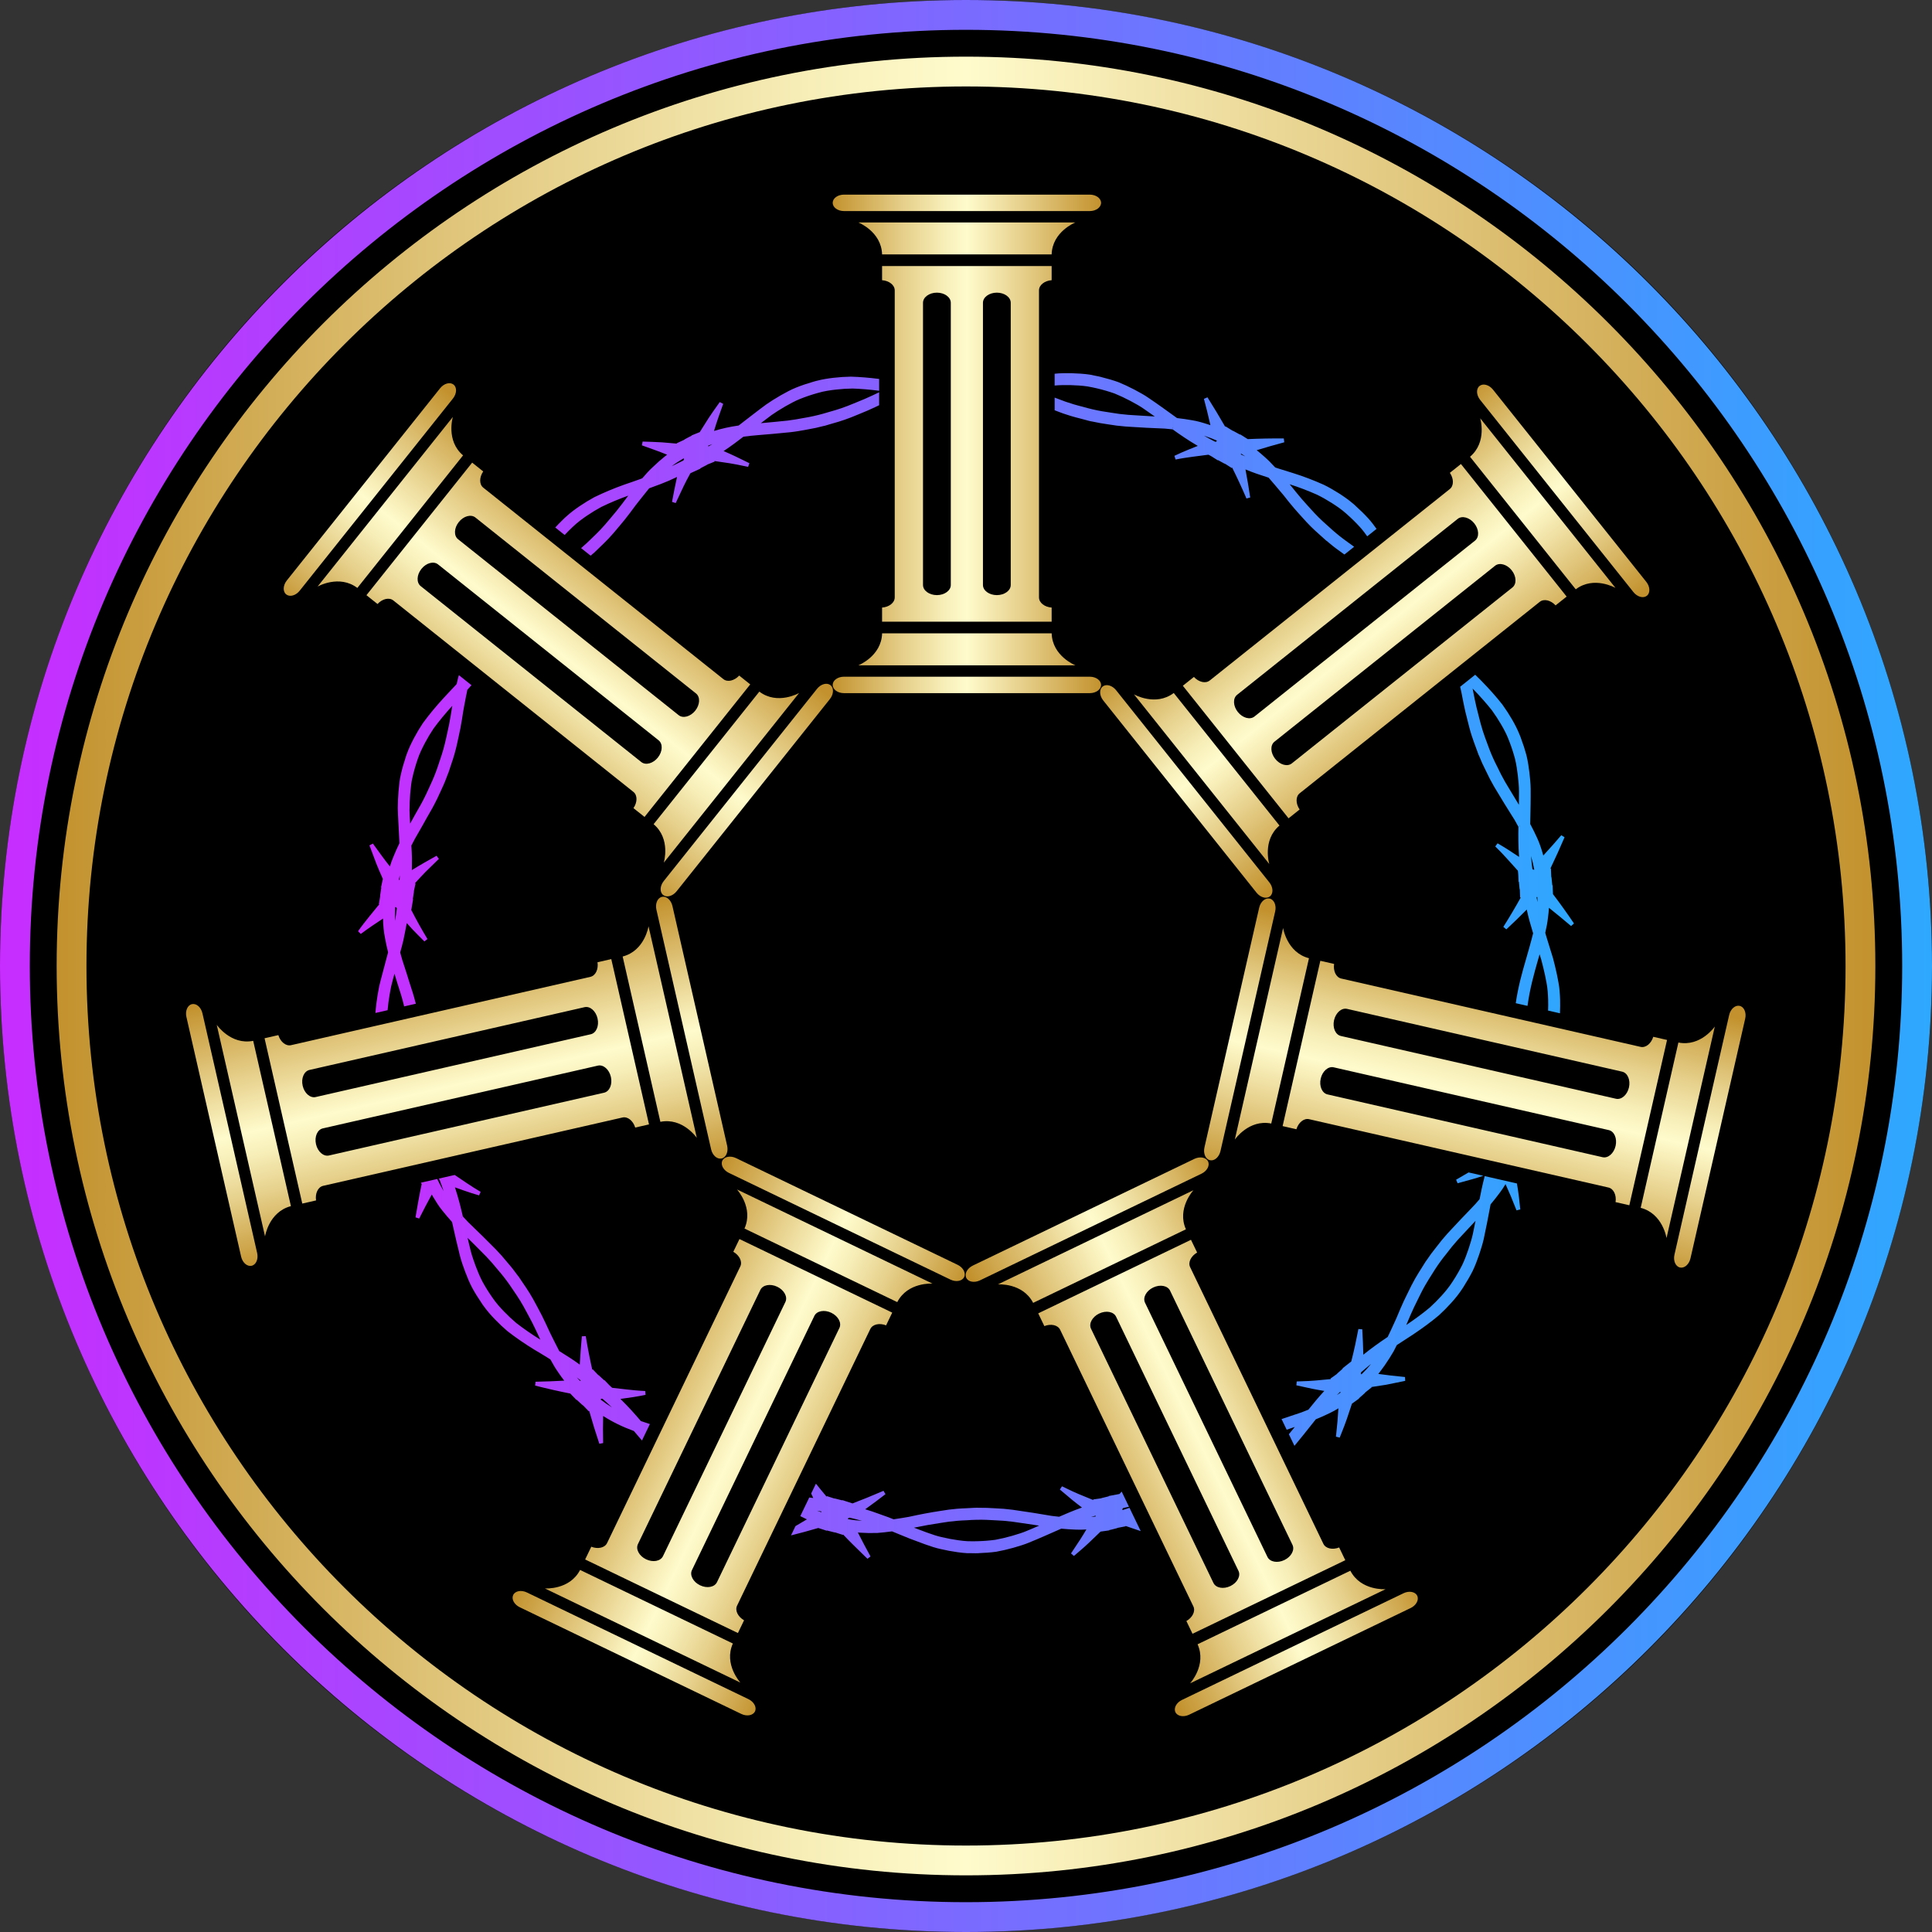 <?xml version="1.0" encoding="utf-8"?>
<!-- Generator: Adobe Illustrator 28.2.0, SVG Export Plug-In . SVG Version: 6.00 Build 0)  -->
<svg version="1.1" id="Layer_1" xmlns="http://www.w3.org/2000/svg" xmlns:xlink="http://www.w3.org/1999/xlink" x="0px" y="0px"
	 width="130px" height="130px" viewBox="0 0 130 130" style="enable-background:new 0 0 130 130;" xml:space="preserve">
<rect x="0" y="0" width="130" height="130" fill="#333333" stroke="none"/>
<style type="text/css">
	.st0{fill:url(#SVGID_1_);}
	.st1{fill:url(#SVGID_00000022519383108941263430000008541581663757136257_);}
	.st2{fill:url(#SVGID_00000129893943178640138050000000324451544050920611_);}
	.st3{fill:url(#SVGID_00000000184723369808735440000006159206843303579538_);}
	.st4{fill:url(#SVGID_00000093166372462438668840000015469856538585280399_);}
	.st5{fill:url(#SVGID_00000081640107511892850220000007480050854053456528_);}
	.st6{fill:url(#SVGID_00000018230818723354531860000003359573292465822612_);}
	.st7{fill:url(#SVGID_00000091708278761130978530000002719640798445267902_);}
	.st8{fill:url(#SVGID_00000150824500677636854400000001464934578980550802_);}
	.st9{fill:url(#SVGID_00000049222129178282692760000010309992038864011960_);}
</style>
<ellipse cx="65.002" cy="64.999" rx="65.001" ry="65.001"/>
<linearGradient id="SVGID_1_" gradientUnits="userSpaceOnUse" x1="56.03" y1="102.132" x2="74.088" y2="102.132" gradientTransform="matrix(1 0 0 -1 0 132)">
	<stop  offset="0" style="stop-color:#C3922E"/>
	<stop  offset="0.066" style="stop-color:#CCA246"/>
	<stop  offset="0.275" style="stop-color:#E7D28E"/>
	<stop  offset="0.425" style="stop-color:#F8F0BB"/>
	<stop  offset="0.5" style="stop-color:#FFFBCC"/>
	<stop  offset="1" style="stop-color:#C3922E"/>
</linearGradient>
<path class="st0" d="M69.912,19.538c0-0.358,0.374-0.649,0.851-0.684v-0.951h-5.705h-5.705v0.951
	c0.477,0.035,0.851,0.326,0.851,0.684v10.33v10.33c0,0.358-0.374,0.649-0.851,0.684v0.951h5.705h5.705v-0.951
	c-0.477-0.035-0.851-0.326-0.851-0.684v-10.33V19.538z M63.977,39.361c0,0.377-0.419,0.683-0.935,0.683l0,0
	c-0.516,0-0.935-0.306-0.935-0.683v-9.493v-9.493c0-0.377,0.419-0.683,0.935-0.683l0,0c0.516,0,0.935,0.306,0.935,0.683v9.493
	V39.361z M68.011,39.361c0,0.377-0.419,0.683-0.935,0.683l0,0c-0.516,0-0.935-0.306-0.935-0.683v-9.493v-9.493
	c0-0.377,0.419-0.683,0.935-0.683l0,0c0.516,0,0.935,0.306,0.935,0.683v9.493V39.361z M70.763,17.119h-5.705h-5.705
	c-0.042-1.536-1.597-2.15-1.597-2.15h7.301h7.301C72.36,14.97,70.805,15.584,70.763,17.119z M74.088,13.649L74.088,13.649
	c0,0.305-0.339,0.553-0.756,0.553h-8.273h-8.273c-0.418,0-0.756-0.247-0.756-0.553l0,0c0-0.305,0.339-0.553,0.756-0.553h8.273h8.273
	C73.749,13.096,74.088,13.344,74.088,13.649z M57.758,44.767c0,0,1.555-0.614,1.597-2.15h5.705h5.705
	c0.042,1.536,1.597,2.15,1.597,2.15h-7.301H57.758z M74.088,46.087L74.088,46.087c0,0.305-0.339,0.553-0.756,0.553h-8.273h-8.273
	c-0.418,0-0.756-0.247-0.756-0.553l0,0c0-0.305,0.339-0.553,0.756-0.553h8.273h8.273C73.749,45.535,74.088,45.782,74.088,46.087z"/>
<linearGradient id="SVGID_00000165956194707868039120000006740202688169089665_" gradientUnits="userSpaceOnUse" x1="-963.329" y1="-719.282" x2="-945.269" y2="-719.282" gradientTransform="matrix(0.624 -0.782 -0.782 -0.624 70.24 -1151.493)">
	<stop  offset="0" style="stop-color:#C3922E"/>
	<stop  offset="0.066" style="stop-color:#CCA246"/>
	<stop  offset="0.275" style="stop-color:#E7D28E"/>
	<stop  offset="0.425" style="stop-color:#F8F0BB"/>
	<stop  offset="0.5" style="stop-color:#FFFBCC"/>
	<stop  offset="1" style="stop-color:#C3922E"/>
</linearGradient>
<path style="fill:url(#SVGID_00000165956194707868039120000006740202688169089665_);" d="M32.519,32.814
	c-0.28-0.223-0.274-0.697-0.004-1.092l-0.744-0.593l-3.557,4.46l-3.557,4.46l0.744,0.593c0.325-0.351,0.785-0.462,1.065-0.239
	l8.077,6.441l8.077,6.441c0.28,0.223,0.274,0.697,0.004,1.092l0.744,0.593l3.557-4.46l3.557-4.46l-0.744-0.593
	c-0.325,0.351-0.785,0.462-1.065,0.239l-8.077-6.441L32.519,32.814z M44.317,49.814c0.295,0.235,0.273,0.753-0.049,1.157l0,0
	c-0.322,0.404-0.822,0.54-1.117,0.305l-7.422-5.919l-7.422-5.919c-0.295-0.235-0.273-0.753,0.049-1.157l0,0
	c0.322-0.404,0.822-0.54,1.117-0.305l7.422,5.919L44.317,49.814z M46.832,46.66c0.295,0.235,0.273,0.753-0.049,1.157l0,0
	c-0.322,0.404-0.822,0.54-1.117,0.305l-7.422-5.919l-7.422-5.919c-0.295-0.235-0.273-0.753,0.049-1.157l0,0
	c0.322-0.404,0.822-0.54,1.117-0.305l7.422,5.919L46.832,46.66z M31.159,30.641l-3.557,4.46l-3.557,4.46
	c-1.227-0.925-2.676-0.092-2.676-0.092l4.552-5.708l4.552-5.708C30.474,28.052,29.985,29.651,31.159,30.641z M30.518,25.878
	L30.518,25.878c0.239,0.19,0.221,0.609-0.039,0.936l-5.158,6.468l-5.158,6.468c-0.26,0.327-0.665,0.437-0.904,0.247l0,0
	c-0.239-0.19-0.221-0.609,0.039-0.936l5.158-6.468l5.158-6.468C29.875,25.798,30.28,25.688,30.518,25.878z M44.665,58.047
	c0,0,0.489-1.599-0.685-2.589l3.557-4.46l3.557-4.46c1.227,0.925,2.676,0.092,2.676,0.092l-4.552,5.708L44.665,58.047z
	 M55.88,46.103L55.88,46.103c0.239,0.19,0.221,0.609-0.039,0.936l-5.158,6.468l-5.158,6.468c-0.26,0.327-0.665,0.437-0.904,0.247
	l0,0c-0.239-0.19-0.221-0.609,0.039-0.936l5.158-6.468l5.158-6.468C55.236,46.023,55.641,45.913,55.88,46.103z"/>
<linearGradient id="SVGID_00000066499696680124450310000012150986673724820098_" gradientUnits="userSpaceOnUse" x1="-2241.118" y1="-434.44" x2="-2223.06" y2="-434.44" gradientTransform="matrix(-0.223 -0.975 -0.975 0.223 -889.447 -2006.672)">
	<stop  offset="0" style="stop-color:#C3922E"/>
	<stop  offset="0.066" style="stop-color:#CCA246"/>
	<stop  offset="0.275" style="stop-color:#E7D28E"/>
	<stop  offset="0.425" style="stop-color:#F8F0BB"/>
	<stop  offset="0.5" style="stop-color:#FFFBCC"/>
	<stop  offset="1" style="stop-color:#C3922E"/>
</linearGradient>
<path style="fill:url(#SVGID_00000066499696680124450310000012150986673724820098_);" d="M19.585,70.327
	c-0.349,0.08-0.716-0.22-0.856-0.677l-0.927,0.212l1.269,5.562l1.269,5.562l0.927-0.212c-0.072-0.473,0.129-0.902,0.478-0.982
	l10.071-2.299l10.071-2.299c0.349-0.08,0.716,0.22,0.856,0.677l0.927-0.212l-1.269-5.562l-1.269-5.562l-0.927,0.212
	c0.072,0.473-0.129,0.902-0.478,0.982l-10.071,2.299L19.585,70.327z M40.231,71.703c0.368-0.084,0.759,0.256,0.874,0.759l0,0
	c0.115,0.503-0.09,0.98-0.458,1.064l-9.255,2.112l-9.255,2.112c-0.368,0.084-0.759-0.256-0.874-0.759l0,0
	c-0.115-0.503,0.09-0.98,0.458-1.064l9.255-2.112L40.231,71.703z M39.334,67.77c0.368-0.084,0.759,0.256,0.874,0.759l0,0
	c0.115,0.503-0.09,0.98-0.458,1.064l-9.255,2.112l-9.255,2.112c-0.368,0.084-0.759-0.256-0.874-0.759l0,0
	c-0.115-0.503,0.09-0.98,0.458-1.064l9.255-2.112L39.334,67.77z M17.037,70.035l1.269,5.562l1.269,5.562
	c-1.488,0.383-1.741,2.035-1.741,2.035l-1.625-7.118l-1.625-7.118C14.586,68.957,15.531,70.336,17.037,70.035z M12.914,67.567
	L12.914,67.567c0.298-0.068,0.614,0.207,0.707,0.614l1.841,8.065l1.841,8.065c0.093,0.407-0.073,0.792-0.371,0.86l0,0
	c-0.298,0.068-0.614-0.207-0.707-0.614l-1.841-8.065l-1.841-8.065C12.451,68.02,12.617,67.635,12.914,67.567z M46.886,76.563
	c0,0-0.945-1.379-2.451-1.078l-1.269-5.562l-1.269-5.562c1.488-0.383,1.741-2.035,1.741-2.035l1.625,7.118L46.886,76.563z
	 M44.539,60.348L44.539,60.348c0.298-0.068,0.614,0.207,0.707,0.614l1.841,8.065l1.841,8.065c0.093,0.407-0.073,0.792-0.371,0.86
	l0,0c-0.298,0.068-0.614-0.207-0.707-0.614l-1.841-8.065l-1.841-8.065C44.076,60.802,44.242,60.416,44.539,60.348z"/>
<linearGradient id="SVGID_00000123413953813360098720000015416476883184697218_" gradientUnits="userSpaceOnUse" x1="-2815.043" y1="742.198" x2="-2796.986" y2="742.198" gradientTransform="matrix(-0.901 -0.434 -0.434 0.901 -2156.428 -1789.6)">
	<stop  offset="0" style="stop-color:#C3922E"/>
	<stop  offset="0.066" style="stop-color:#CCA246"/>
	<stop  offset="0.275" style="stop-color:#E7D28E"/>
	<stop  offset="0.425" style="stop-color:#F8F0BB"/>
	<stop  offset="0.5" style="stop-color:#FFFBCC"/>
	<stop  offset="1" style="stop-color:#C3922E"/>
</linearGradient>
<path style="fill:url(#SVGID_00000123413953813360098720000015416476883184697218_);" d="M40.849,103.829
	c-0.155,0.322-0.618,0.422-1.063,0.247l-0.413,0.857l5.14,2.475l5.14,2.475l0.413-0.857c-0.415-0.239-0.625-0.663-0.47-0.985
	l4.482-9.307l4.482-9.307c0.155-0.322,0.618-0.422,1.063-0.247l0.413-0.857l-5.14-2.475l-5.14-2.475l-0.413,0.857
	c0.415,0.239,0.625,0.663,0.47,0.985l-4.482,9.307L40.849,103.829z M54.797,88.544c0.164-0.34,0.674-0.434,1.139-0.21l0,0
	c0.465,0.224,0.71,0.681,0.546,1.021l-4.119,8.553l-4.119,8.553c-0.164,0.34-0.674,0.434-1.139,0.21l0,0
	c-0.465-0.224-0.71-0.681-0.546-1.021l4.119-8.553L54.797,88.544z M51.163,86.794c0.164-0.34,0.674-0.434,1.139-0.21l0,0
	c0.465,0.224,0.71,0.681,0.546,1.021l-4.119,8.553l-4.119,8.553c-0.164,0.34-0.674,0.434-1.139,0.21l0,0
	c-0.465-0.224-0.71-0.681-0.546-1.021l4.119-8.553L51.163,86.794z M39.033,105.638l5.14,2.475l5.14,2.475
	c-0.628,1.402,0.506,2.63,0.506,2.63l-6.578-3.168l-6.578-3.168C36.661,106.882,38.329,107.004,39.033,105.638z M34.532,107.323
	L34.532,107.323c0.132-0.275,0.545-0.351,0.921-0.17l7.453,3.589l7.453,3.589c0.376,0.181,0.574,0.551,0.442,0.826l0,0
	c-0.132,0.275-0.545,0.351-0.921,0.17l-7.453-3.589l-7.453-3.589C34.597,107.967,34.399,107.598,34.532,107.323z M62.746,86.372
	c0,0-1.667-0.121-2.371,1.244l-5.14-2.475l-5.14-2.475c0.628-1.402-0.506-2.63-0.506-2.63l6.578,3.168L62.746,86.372z
	 M48.606,78.097L48.606,78.097c0.132-0.275,0.545-0.351,0.921-0.17l7.453,3.589l7.453,3.589c0.376,0.181,0.574,0.551,0.442,0.826
	l0,0c-0.132,0.275-0.545,0.351-0.921,0.17l-7.453-3.589l-7.453-3.589C48.672,78.742,48.474,78.372,48.606,78.097z"/>
<linearGradient id="SVGID_00000081638093001012524810000000526609556082170802_" gradientUnits="userSpaceOnUse" x1="-2253.004" y1="1924.496" x2="-2234.947" y2="1924.496" gradientTransform="matrix(-0.901 0.434 0.434 0.901 -2776.631 -663.65)">
	<stop  offset="0" style="stop-color:#C3922E"/>
	<stop  offset="0.066" style="stop-color:#CCA246"/>
	<stop  offset="0.275" style="stop-color:#E7D28E"/>
	<stop  offset="0.425" style="stop-color:#F8F0BB"/>
	<stop  offset="0.5" style="stop-color:#FFFBCC"/>
	<stop  offset="1" style="stop-color:#C3922E"/>
</linearGradient>
<path style="fill:url(#SVGID_00000081638093001012524810000000526609556082170802_);" d="M80.299,108.091
	c0.155,0.323-0.055,0.747-0.47,0.985l0.413,0.857l5.14-2.475l5.14-2.475l-0.413-0.857c-0.445,0.175-0.908,0.075-1.063-0.247
	l-4.482-9.307l-4.482-9.307c-0.155-0.323,0.055-0.747,0.47-0.985l-0.413-0.857l-5.14,2.475l-5.14,2.475l0.413,0.857
	c0.445-0.175,0.908-0.075,1.063,0.247l4.482,9.307L80.299,108.091z M77.046,87.656c-0.164-0.34,0.081-0.797,0.546-1.021l0,0
	c0.465-0.224,0.975-0.13,1.139,0.21l4.119,8.553l4.119,8.553c0.164,0.34-0.081,0.797-0.546,1.021l0,0
	c-0.465,0.224-0.975,0.13-1.139-0.21l-4.119-8.553L77.046,87.656z M73.412,89.407c-0.164-0.34,0.081-0.797,0.546-1.021l0,0
	c0.465-0.224,0.975-0.13,1.139,0.21l4.119,8.553l4.119,8.553c0.164,0.34-0.081,0.797-0.546,1.021l0,0
	c-0.465,0.224-0.975,0.13-1.139-0.21l-4.119-8.553L73.412,89.407z M80.582,110.64l5.14-2.475l5.14-2.475
	c0.704,1.365,2.371,1.244,2.371,1.244l-6.578,3.168l-6.578,3.168C80.076,113.269,81.21,112.041,80.582,110.64z M79.092,115.209
	L79.092,115.209c-0.132-0.275,0.065-0.645,0.442-0.826l7.453-3.589l7.453-3.589c0.376-0.181,0.789-0.105,0.921,0.17l0,0
	c0.132,0.275-0.065,0.645-0.442,0.826l-7.453,3.589l-7.453,3.589C79.637,115.56,79.225,115.484,79.092,115.209z M80.304,80.087
	c0,0-1.134,1.228-0.506,2.63l-5.14,2.475l-5.14,2.475c-0.704-1.365-2.371-1.244-2.371-1.244l6.578-3.168L80.304,80.087z
	 M65.018,85.983L65.018,85.983c-0.132-0.275,0.065-0.645,0.442-0.826l7.453-3.589l7.453-3.589c0.376-0.181,0.789-0.105,0.921,0.17
	l0,0c0.132,0.275-0.065,0.645-0.442,0.826l-7.453,3.589l-7.453,3.589C65.563,86.334,65.15,86.258,65.018,85.983z"/>
<linearGradient id="SVGID_00000147220784617727515380000004872496498034197433_" gradientUnits="userSpaceOnUse" x1="-978.188" y1="2222.353" x2="-960.129" y2="2222.353" gradientTransform="matrix(-0.223 0.975 0.975 0.223 -2282.972 523.234)">
	<stop  offset="0" style="stop-color:#C3922E"/>
	<stop  offset="0.066" style="stop-color:#CCA246"/>
	<stop  offset="0.275" style="stop-color:#E7D28E"/>
	<stop  offset="0.425" style="stop-color:#F8F0BB"/>
	<stop  offset="0.5" style="stop-color:#FFFBCC"/>
	<stop  offset="1" style="stop-color:#C3922E"/>
</linearGradient>
<path style="fill:url(#SVGID_00000147220784617727515380000004872496498034197433_);" d="M108.229,79.906
	c0.349,0.08,0.549,0.509,0.478,0.982l0.927,0.212l1.269-5.562l1.269-5.562l-0.927-0.212c-0.14,0.457-0.507,0.757-0.856,0.677
	l-10.071-2.299l-10.071-2.299c-0.349-0.08-0.549-0.509-0.478-0.982l-0.927-0.212l-1.269,5.562l-1.269,5.562l0.927,0.212
	c0.14-0.457,0.507-0.757,0.856-0.677l10.071,2.299L108.229,79.906z M90.224,69.708c-0.368-0.084-0.573-0.56-0.458-1.064l0,0
	c0.115-0.503,0.506-0.843,0.874-0.759l9.255,2.112l9.255,2.112c0.368,0.084,0.573,0.56,0.458,1.064l0,0
	c-0.115,0.503-0.506,0.843-0.874,0.759l-9.255-2.112L90.224,69.708z M89.326,73.641c-0.368-0.084-0.573-0.56-0.458-1.064l0,0
	c0.115-0.503,0.506-0.843,0.874-0.759l9.255,2.112l9.255,2.112c0.368,0.084,0.573,0.56,0.458,1.064l0,0
	c-0.115,0.503-0.506,0.843-0.874,0.76l-9.255-2.112L89.326,73.641z M110.398,81.273l1.269-5.562l1.269-5.562
	c1.506,0.301,2.451-1.078,2.451-1.078l-1.625,7.118l-1.625,7.118C112.138,83.309,111.885,81.656,110.398,81.273z M113.041,85.287
	L113.041,85.287c-0.298-0.068-0.464-0.453-0.371-0.86l1.841-8.065l1.841-8.065c0.093-0.407,0.41-0.682,0.707-0.614l0,0
	c0.298,0.068,0.464,0.453,0.371,0.86l-1.841,8.065l-1.841,8.065C113.655,85.08,113.339,85.355,113.041,85.287z M86.337,62.441
	c0,0,0.253,1.653,1.741,2.035l-1.269,5.562l-1.27,5.562c-1.506-0.301-2.451,1.078-2.451,1.078l1.625-7.118L86.337,62.441z
	 M81.416,78.068L81.416,78.068c-0.298-0.068-0.464-0.453-0.371-0.86l1.841-8.065l1.841-8.065c0.093-0.407,0.41-0.682,0.707-0.614
	l0,0c0.298,0.068,0.464,0.453,0.371,0.86l-1.841,8.065l-1.841,8.065C82.03,77.861,81.714,78.136,81.416,78.068z"/>
<linearGradient id="SVGID_00000005987511173046194770000008465663786908302732_" gradientUnits="userSpaceOnUse" x1="49.441" y1="1411.241" x2="67.501" y2="1411.241" gradientTransform="matrix(0.624 0.782 0.782 -0.624 -1047.272 877.323)">
	<stop  offset="0" style="stop-color:#C3922E"/>
	<stop  offset="0.066" style="stop-color:#CCA246"/>
	<stop  offset="0.275" style="stop-color:#E7D28E"/>
	<stop  offset="0.425" style="stop-color:#F8F0BB"/>
	<stop  offset="0.5" style="stop-color:#FFFBCC"/>
	<stop  offset="1" style="stop-color:#C3922E"/>
</linearGradient>
<path style="fill:url(#SVGID_00000005987511173046194770000008465663786908302732_);" d="M103.607,40.496
	c0.28-0.223,0.74-0.112,1.065,0.239l0.744-0.593l-3.557-4.46l-3.557-4.46l-0.744,0.593c0.27,0.395,0.276,0.869-0.004,1.092
	l-8.077,6.441L81.4,45.789c-0.28,0.223-0.74,0.112-1.065-0.239l-0.744,0.593l3.557,4.46l3.557,4.46l0.744-0.593
	c-0.27-0.395-0.276-0.869,0.004-1.092l8.077-6.441L103.607,40.496z M84.408,48.214c-0.295,0.235-0.795,0.099-1.117-0.305l0,0
	c-0.322-0.404-0.344-0.922-0.049-1.157l7.422-5.919l7.422-5.919c0.295-0.235,0.795-0.099,1.117,0.305l0,0
	c0.322,0.404,0.344,0.922,0.049,1.157l-7.422,5.919L84.408,48.214z M86.923,51.368c-0.295,0.235-0.795,0.099-1.117-0.305l0,0
	c-0.322-0.404-0.344-0.922-0.049-1.157l7.422-5.919l7.422-5.919c0.295-0.235,0.795-0.099,1.117,0.305l0,0
	c0.322,0.404,0.344,0.922,0.049,1.157l-7.422,5.919L86.923,51.368z M106.028,39.653l-3.557-4.46l-3.557-4.46
	c1.174-0.99,0.685-2.589,0.685-2.589l4.552,5.708l4.552,5.708C108.704,39.561,107.255,38.728,106.028,39.653z M110.814,40.088
	L110.814,40.088c-0.239,0.19-0.643,0.08-0.904-0.247l-5.158-6.468l-5.158-6.468c-0.26-0.327-0.278-0.746-0.039-0.936l0,0
	c0.239-0.19,0.643-0.08,0.904,0.247l5.158,6.468l5.158,6.468C111.035,39.479,111.053,39.898,110.814,40.088z M76.303,46.722
	c0,0,1.45,0.833,2.676-0.092l3.557,4.46l3.557,4.46c-1.174,0.99-0.685,2.589-0.685,2.589l-4.552-5.708L76.303,46.722z
	 M85.453,60.313L85.453,60.313c-0.239,0.19-0.643,0.08-0.904-0.247l-5.158-6.468l-5.158-6.468c-0.26-0.327-0.278-0.746-0.039-0.936
	l0,0c0.239-0.19,0.643-0.08,0.904,0.247l5.158,6.468l5.158,6.468C85.674,59.704,85.691,60.123,85.453,60.313z"/>
<linearGradient id="SVGID_00000132799732052014086370000000675427885781265548_" gradientUnits="userSpaceOnUse" x1="24.092" y1="67.001" x2="105.909" y2="67.001" gradientTransform="matrix(1 0 0 -1 0 132)">
	<stop  offset="0" style="stop-color:#C72DFF"/>
	<stop  offset="1" style="stop-color:#2EA8FF"/>
</linearGradient>
<path style="fill:url(#SVGID_00000132799732052014086370000000675427885781265548_);" d="M102.139,80.053l-0.069-0.421l-2.167-0.494
	c-0.153,0.587-0.264,1.127-0.345,1.551l-0.262,0.304l-0.44,0.465c-0.389,0.396-0.761,0.796-1.156,1.22l-0.313,0.335
	c-0.25,0.278-0.492,0.573-0.736,0.896c-0.245,0.3-0.469,0.606-0.684,0.929l-0.005-0.003l-0.085,0.136l-0.055,0.085l0.001,0.001
	l-0.132,0.21c-0.168,0.265-0.326,0.516-0.47,0.768c-0.182,0.317-0.335,0.632-0.483,0.937L94.69,87.07
	c-0.153,0.301-0.299,0.615-0.46,0.989c-0.048,0.111-0.095,0.223-0.141,0.334c-0.091,0.218-0.176,0.424-0.279,0.637
	c-0.142,0.31-0.283,0.62-0.434,0.93c-0.606,0.404-1.134,0.788-1.641,1.195c-0.011-0.578-0.04-1.161-0.071-1.71l-0.26-0.018
	c-0.131,0.672-0.285,1.441-0.482,2.189l-0.002-0.003l-0.581,0.458l0.013,0.017L90.23,92.2c-0.075,0.067-0.149,0.135-0.226,0.199
	l-0.054,0.058l-0.424,0.303l0.025,0.035l-1.041,0.098c-0.302,0.028-0.618,0.039-0.924,0.05l-0.333,0.012l-0.024,0.26
	c0.359,0.082,0.722,0.16,1.09,0.236c0.266,0.054,0.524,0.098,0.79,0.142c-0.428,0.466-0.789,0.91-1.067,1.259l-0.072,0.029
	c-0.138,0.056-0.276,0.111-0.411,0.161l-0.495,0.165c-0.273,0.089-0.548,0.182-0.831,0.28l0.345,0.716
	c0.185-0.065,0.367-0.128,0.546-0.188c-0.131,0.165-0.265,0.328-0.399,0.492l0.376,0.781c0.217-0.259,0.427-0.519,0.636-0.78
	c0.158-0.195,0.314-0.392,0.471-0.592c0.108-0.137,0.217-0.274,0.328-0.413c0.349-0.144,0.641-0.275,0.917-0.409
	c0.216-0.1,0.421-0.217,0.605-0.331c-0.03,0.568-0.083,1.182-0.165,1.908l0.253,0.062c0.045-0.116,0.091-0.23,0.136-0.344
	c0.116-0.292,0.236-0.594,0.341-0.902l0.347-1.037l0.481-0.346l-0.012-0.017c0.087-0.07,0.169-0.145,0.251-0.219
	c0.043-0.039,0.086-0.078,0.13-0.117l0.062-0.07l0.415-0.33l-0.016-0.021c0.327-0.048,0.658-0.099,0.994-0.154l1.278-0.26
	l-0.013-0.259c-0.633-0.063-1.211-0.124-1.798-0.208c0.032-0.038,0.063-0.076,0.092-0.115c0.228-0.295,0.443-0.602,0.656-0.939
	c0.098-0.156,0.192-0.311,0.285-0.47c0.074-0.137,0.143-0.275,0.211-0.413l0.002-0.005c0.359-0.239,0.713-0.467,1.07-0.695
	c0.694-0.465,1.234-0.865,1.757-1.303c0.299-0.274,0.57-0.547,0.829-0.834c0.298-0.328,0.529-0.624,0.725-0.921l0.001,0.001
	l0.073-0.111l0,0l0,0l0.068-0.108l-0.001-0.001c0.21-0.33,0.407-0.67,0.582-1.016c0.184-0.382,0.322-0.767,0.437-1.1
	c0.113-0.345,0.231-0.703,0.311-1.064c0.078-0.354,0.148-0.703,0.217-1.053c0.049-0.248,0.096-0.497,0.144-0.749
	c0.032-0.17,0.064-0.34,0.097-0.513c0.24-0.287,0.438-0.539,0.622-0.788c0.146-0.189,0.272-0.389,0.383-0.576
	c0.234,0.509,0.467,1.065,0.74,1.767l0.253-0.062c-0.014-0.123-0.026-0.245-0.039-0.366C102.224,80.7,102.19,80.376,102.139,80.053z
	 M89.951,93.877c-0.001,0-0.002,0.001-0.002,0.002c0.074-0.077,0.15-0.153,0.225-0.228l0.034,0.047
	C90.121,93.759,90.035,93.819,89.951,93.877z M92.242,91.787L92.242,91.787c-0.191,0.248-0.415,0.479-0.634,0.693l-0.045-0.057
	l0.022-0.083c0.22-0.194,0.44-0.38,0.662-0.56C92.245,91.782,92.244,91.785,92.242,91.787z M93.455,90.011l-0.012-0.018l0.055,0.027
	L93.455,90.011z M99.104,83.035c-0.075,0.345-0.188,0.691-0.296,1.024c-0.11,0.32-0.242,0.691-0.416,1.054
	c-0.185,0.367-0.395,0.731-0.624,1.083l-0.008,0.012c-0.26,0.412-0.555,0.752-0.755,0.973l0,0c-0.249,0.276-0.512,0.539-0.797,0.8
	c-0.473,0.394-0.967,0.76-1.584,1.174c0.045-0.103,0.089-0.208,0.132-0.31c0.047-0.112,0.094-0.224,0.143-0.336
	c0.163-0.374,0.31-0.687,0.464-0.988l0.051-0.104c0.148-0.304,0.301-0.618,0.482-0.931c0.143-0.249,0.301-0.5,0.469-0.765
	l0.194-0.308l0.011-0.017c0.236-0.363,0.482-0.7,0.755-1.034c0.246-0.328,0.486-0.621,0.732-0.896l0.327-0.354
	c0.308-0.333,0.602-0.651,0.901-0.965C99.228,82.441,99.169,82.736,99.104,83.035z M25.514,66.369
	c-0.079,0.403-0.136,0.749-0.18,1.091l-0.015,0.126c-0.022,0.188-0.043,0.379-0.057,0.575l0.819-0.187
	c0.013-0.135,0.028-0.269,0.043-0.401l0.014-0.123c0.043-0.326,0.101-0.672,0.176-1.053c0.067-0.283,0.143-0.562,0.218-0.84
	l0.01-0.037c0.07,0.221,0.14,0.443,0.206,0.668c0.039,0.13,0.081,0.26,0.124,0.391c0.069,0.215,0.14,0.433,0.201,0.66
	c0.045,0.156,0.085,0.316,0.124,0.479l0.783-0.179c-0.034-0.139-0.069-0.276-0.109-0.411c-0.062-0.225-0.133-0.445-0.204-0.661
	c-0.042-0.127-0.083-0.254-0.121-0.379c-0.1-0.334-0.206-0.661-0.317-1.003c-0.113-0.326-0.211-0.651-0.301-0.995
	c0.09-0.316,0.156-0.569,0.214-0.82l0.02-0.097c0.07-0.341,0.143-0.691,0.208-1.062c0.129,0.144,0.259,0.288,0.39,0.429
	c0.264,0.275,0.533,0.544,0.799,0.807l0.205-0.162c-0.375-0.617-0.733-1.259-1.091-1.957l0.003,0.001l0.121-0.729l-0.018-0.003
	l0.071-0.463l0.003-0.087l0.109-0.501l-0.044-0.01l0.039-0.043c0.226-0.249,0.44-0.485,0.669-0.717l0.905-0.885l-0.156-0.209
	c-0.519,0.29-1.101,0.616-1.661,0.965c0.003-0.229,0.004-0.452,0.005-0.669l0.001-0.139c-0.005-0.251-0.017-0.52-0.04-0.843
	c0.158-0.318,0.322-0.617,0.508-0.927c0.171-0.298,0.342-0.596,0.508-0.901c0.064-0.115,0.131-0.231,0.198-0.347
	c0.114-0.196,0.229-0.396,0.334-0.601c0.14-0.261,0.264-0.53,0.394-0.815l0.107-0.232c0.165-0.35,0.306-0.702,0.436-1.067
	l0.006,0.002l0.041-0.128l0.041-0.121h-0.001c0.036-0.11,0.072-0.22,0.108-0.326c0.09-0.266,0.175-0.516,0.242-0.767
	c0.082-0.286,0.143-0.567,0.202-0.839c0.021-0.099,0.043-0.197,0.064-0.294c0.075-0.326,0.143-0.677,0.208-1.071
	c0.017-0.105,0.033-0.209,0.049-0.313c0.038-0.248,0.074-0.483,0.124-0.721c0.064-0.337,0.127-0.675,0.199-1.015
	c0.095-0.104,0.186-0.206,0.277-0.308l-0.847-0.676c-0.014,0.047-0.03,0.094-0.044,0.142c-0.04,0.152-0.074,0.305-0.107,0.458
	c-0.291,0.318-0.58,0.625-0.871,0.932c-0.525,0.572-0.967,1.107-1.393,1.686c-0.211,0.315-0.409,0.646-0.604,1.012
	c-0.178,0.342-0.348,0.684-0.483,1.067l-0.002-0.001l-0.043,0.126c0,0.001,0,0.001-0.001,0.002l-0.039,0.12h0.001
	c-0.124,0.373-0.232,0.75-0.316,1.123c-0.087,0.358-0.119,0.709-0.15,1.049l-0.012,0.127c-0.027,0.342-0.043,0.692-0.049,1.107
	c0.007,0.3,0.023,0.597,0.038,0.893l0.076,1.462c-0.148,0.305-0.282,0.606-0.408,0.917c-0.084,0.195-0.162,0.41-0.236,0.652
	c-0.382-0.483-0.736-0.976-1.109-1.493l-0.035-0.049l-0.23,0.123l0.468,1.244c0.124,0.314,0.263,0.627,0.397,0.93l0.036,0.082
	l-0.124,0.576l0.02,0.004l-0.075,0.499l-0.003,0.098c-0.013,0.073-0.025,0.147-0.036,0.22c-0.009,0.057-0.018,0.115-0.028,0.172
	l-0.022,0.129l0.03,0.005l-0.63,0.771c-0.264,0.327-0.544,0.679-0.802,1.047l0.186,0.181c0.489-0.366,1.002-0.712,1.495-1.035
	c0.009,0.479,0.052,0.903,0.13,1.288c0.06,0.335,0.129,0.657,0.211,0.984l-0.378,1.426C25.658,65.791,25.583,66.075,25.514,66.369z
	 M31.32,46.383l0.043-0.002l0.016,0.015L31.32,46.383L31.32,46.383z M27.6,53.448l0.011-0.124c0.029-0.326,0.06-0.663,0.14-1
	c0.09-0.401,0.205-0.806,0.341-1.203l0.004-0.011c0.132-0.408,0.313-0.766,0.502-1.128c0.188-0.352,0.379-0.67,0.58-0.968
	c0.386-0.521,0.788-1.008,1.256-1.522c-0.022,0.127-0.042,0.254-0.062,0.379c-0.016,0.105-0.033,0.21-0.051,0.315
	c-0.068,0.401-0.135,0.741-0.211,1.07c-0.023,0.101-0.046,0.204-0.068,0.307c-0.059,0.269-0.12,0.547-0.201,0.829
	c-0.067,0.247-0.151,0.496-0.24,0.76c-0.05,0.149-0.102,0.301-0.152,0.458v0.001c-0.14,0.408-0.296,0.795-0.478,1.183l-0.111,0.243
	c-0.129,0.284-0.251,0.552-0.389,0.81c-0.105,0.206-0.219,0.404-0.331,0.599c-0.069,0.121-0.138,0.24-0.203,0.36
	c-0.11,0.204-0.223,0.405-0.339,0.611l-0.002-0.028c-0.017-0.291-0.033-0.583-0.041-0.873C27.56,54.125,27.574,53.775,27.6,53.448z
	 M26.901,58.903c-0.004,0.1-0.009,0.202-0.014,0.305l-0.054-0.012C26.854,59.097,26.877,58.999,26.901,58.903z M26.592,61.036
	l0.068,0.012l0.041,0.078c-0.033,0.289-0.073,0.566-0.118,0.831C26.571,61.669,26.574,61.363,26.592,61.036z M98.078,79.619
	l-0.099-0.241l0.286-0.164c0.184-0.105,0.37-0.213,0.553-0.324l0.99,0.226c-0.217,0.072-0.431,0.141-0.654,0.205
	C98.792,79.425,98.434,79.524,98.078,79.619z M35.947,90.812l0.032,0.019c0.296,0.176,0.593,0.352,0.889,0.537l0.168,0.107
	c0.189,0.353,0.353,0.622,0.527,0.869c0.123,0.182,0.255,0.366,0.403,0.557c-0.639,0.036-1.287,0.06-1.928,0.073l-0.03,0.259
	c0.794,0.202,1.59,0.383,2.366,0.536l0.414,0.431l0.015-0.014l0.373,0.342l0.071,0.051l0.374,0.386l0.025-0.025
	c0.235,0.82,0.459,1.544,0.683,2.208l0.256-0.046c-0.017-0.643-0.01-1.292,0.001-1.824c0.625,0.402,1.289,0.726,2.066,1.011
	l0.322,0.378c0.075,0.088,0.148,0.174,0.223,0.261l0.533-1.106c-0.217-0.068-0.417-0.135-0.608-0.203
	c-0.374-0.44-0.824-0.951-1.374-1.488c0.562-0.075,1.119-0.156,1.689-0.273l-0.021-0.26c-0.453-0.019-0.891-0.063-1.258-0.105
	l-0.968-0.111l-0.101-0.092c-0.08-0.072-0.154-0.151-0.228-0.229l-0.194-0.201l-0.014,0.014l-0.346-0.318l-0.07-0.05l-0.354-0.37
	l-0.031,0.029c-0.162-0.719-0.309-1.477-0.438-2.258l-0.261,0.009c-0.059,0.619-0.106,1.26-0.142,1.907
	c-0.225-0.166-0.449-0.321-0.669-0.463l-0.711-0.449c-0.104-0.198-0.204-0.398-0.303-0.596c-0.056-0.112-0.112-0.224-0.168-0.336
	c-0.121-0.234-0.23-0.472-0.346-0.724l-0.101-0.219c-0.173-0.369-0.329-0.678-0.491-0.974l-0.128-0.239
	c-0.135-0.254-0.275-0.517-0.437-0.777c-0.146-0.241-0.307-0.476-0.477-0.726c-0.052-0.076-0.105-0.155-0.158-0.233l0.002-0.001
	L34.95,85.98c0-0.001-0.001-0.001-0.001-0.001l-0.072-0.108l-0.005,0.004c-0.226-0.316-0.459-0.616-0.711-0.903
	c-0.273-0.335-0.524-0.621-0.771-0.876l-0.265-0.266c-0.429-0.43-0.834-0.837-1.254-1.236l-0.37-0.358l-0.353-0.381l-0.003,0.003
	c-0.128-0.561-0.29-1.223-0.532-1.964c0.183,0.067,0.366,0.132,0.547,0.195c0.376,0.133,0.728,0.247,1.077,0.347l0.102-0.24
	c-0.311-0.178-0.597-0.367-0.9-0.567l-0.843-0.568l-1.089,0.249l0.055,0.039c0.103,0.264,0.198,0.528,0.287,0.795
	c-0.136-0.237-0.291-0.515-0.428-0.814l-1.094,0.25l0.021,0.07l0.031-0.01c-0.169,0.802-0.306,1.594-0.42,2.273l0.247,0.081
	c0.259-0.519,0.537-1.05,0.847-1.617c0.025,0.044,0.05,0.088,0.076,0.133c0.205,0.339,0.398,0.66,0.637,0.948
	c0.194,0.244,0.401,0.489,0.651,0.767c0.042,0.183,0.083,0.364,0.123,0.544c0.054,0.238,0.106,0.474,0.161,0.709
	c0.081,0.347,0.163,0.694,0.253,1.045c0.094,0.364,0.223,0.714,0.348,1.055c0.14,0.364,0.282,0.72,0.475,1.084
	c0.185,0.338,0.393,0.671,0.613,0.993l-0.001,0.001l0.071,0.106l0,0c0,0,0,0,0,0.001l0.076,0.109l0.002-0.001
	c0.249,0.351,0.519,0.649,0.755,0.895c0.282,0.293,0.562,0.556,0.861,0.811C34.722,90.016,35.31,90.422,35.947,90.812z
	 M40.465,94.114l0.079,0.01c0.216,0.187,0.425,0.378,0.629,0.575c-0.262-0.163-0.515-0.338-0.763-0.53L40.465,94.114z
	 M40.247,94.209L40.247,94.209L40.247,94.209L40.247,94.209z M39.075,92.886l-0.042,0.039c-0.073-0.076-0.145-0.152-0.21-0.229
	c-0.003-0.004-0.006-0.008-0.01-0.012L39.075,92.886z M31.048,81.942l0.026-0.046l0.032-0.007L31.048,81.942z M33.119,87.293
	L33.119,87.293l-0.007-0.01c-0.242-0.346-0.456-0.691-0.654-1.054c-0.181-0.344-0.317-0.688-0.452-1.038
	c-0.119-0.328-0.243-0.668-0.332-1.015c-0.075-0.296-0.144-0.589-0.211-0.882c0.335,0.327,0.665,0.661,1.011,1.01l0.261,0.263
	c0.241,0.25,0.491,0.536,0.767,0.876c0.281,0.322,0.538,0.651,0.785,1.004c0.079,0.118,0.157,0.232,0.234,0.345
	c0.171,0.25,0.332,0.486,0.477,0.724c0.161,0.257,0.3,0.518,0.435,0.77l0.133,0.247c0.162,0.293,0.319,0.602,0.494,0.971l0.1,0.216
	c0.064,0.139,0.13,0.281,0.198,0.422c-0.571-0.353-1.103-0.721-1.618-1.118c-0.284-0.24-0.555-0.494-0.827-0.776
	C33.663,87.988,33.374,87.673,33.119,87.293z M37.362,35.493l0.633,0.505c0.168-0.18,0.342-0.356,0.523-0.526l0.007-0.007
	c0.327-0.317,0.673-0.565,0.969-0.766c0.325-0.22,0.642-0.413,0.964-0.587c0.591-0.285,1.188-0.536,1.819-0.763
	c-0.093,0.121-0.185,0.244-0.275,0.365l-0.148,0.197c-0.242,0.318-0.465,0.596-0.684,0.849l-0.179,0.212
	c-0.185,0.22-0.376,0.447-0.587,0.667c-0.189,0.201-0.395,0.398-0.613,0.607c-0.098,0.094-0.198,0.189-0.298,0.287l-0.004,0.004
	c-0.128,0.12-0.257,0.232-0.387,0.344l0.641,0.511c0.066-0.058,0.132-0.113,0.197-0.173l0.004,0.005l0.097-0.095l0.092-0.087
	l-0.001-0.001c0.067-0.065,0.135-0.13,0.201-0.193c0.219-0.21,0.426-0.408,0.617-0.612c0.214-0.223,0.405-0.451,0.59-0.673
	l0.173-0.206c0.218-0.254,0.441-0.533,0.682-0.853l0.148-0.199c0.164-0.221,0.318-0.43,0.484-0.633c0.08-0.1,0.16-0.201,0.24-0.302
	c0.135-0.171,0.272-0.343,0.412-0.513l0.79-0.293c0.382-0.146,0.738-0.3,1.086-0.471c-0.121,0.538-0.225,1.082-0.337,1.677
	l0.248,0.08l0.543-1.153c0.133-0.279,0.276-0.541,0.427-0.819l0.021-0.038v0.001l0.673-0.308l-0.008-0.019
	c0.049-0.025,0.098-0.052,0.146-0.078c0.087-0.048,0.174-0.095,0.265-0.137l0.084-0.051l0.47-0.188l-0.016-0.04l1.032,0.152
	c0.312,0.05,0.632,0.116,0.941,0.18l0.295,0.061l0.085-0.246c-0.665-0.334-1.223-0.597-1.735-0.816
	c0.517-0.344,0.961-0.679,1.336-0.968c0.311-0.042,0.642-0.077,1.035-0.109c0.61-0.047,1.246-0.105,2.129-0.193
	c0.37-0.041,0.739-0.107,1.146-0.183c0.381-0.063,0.752-0.145,1.127-0.245l0.002,0.006l0.127-0.039l0.124-0.035v-0.002
	c0.105-0.031,0.21-0.062,0.312-0.091c0.276-0.079,0.536-0.154,0.786-0.242c0.295-0.099,0.573-0.213,0.841-0.324l0.242-0.1
	c0.314-0.124,0.632-0.263,1-0.436c0.087-0.041,0.172-0.082,0.258-0.124v-0.871c-0.044,0.021-0.089,0.042-0.132,0.063
	c-0.108,0.052-0.217,0.104-0.327,0.155c-0.369,0.172-0.687,0.309-1.001,0.433l-0.252,0.103c-0.267,0.109-0.544,0.223-0.835,0.32
	c-0.249,0.087-0.509,0.162-0.785,0.24c-0.14,0.04-0.283,0.081-0.428,0.125l-0.014,0.004c-0.417,0.116-0.824,0.207-1.248,0.277
	c-0.411,0.077-0.781,0.144-1.144,0.186c-0.535,0.055-1.153,0.117-1.792,0.173c0.238-0.184,0.476-0.366,0.72-0.546
	c0.252-0.177,0.531-0.353,0.903-0.571l0.041-0.023c0.306-0.173,0.623-0.351,0.969-0.49c0.382-0.153,0.78-0.288,1.185-0.4
	l0.011-0.003c0.432-0.129,0.853-0.185,1.214-0.227c0.382-0.043,0.752-0.067,1.126-0.072c0.575,0.02,1.154,0.069,1.79,0.149v-0.794
	c-0.674-0.085-1.285-0.135-1.895-0.154c-0.394,0.006-0.778,0.031-1.175,0.077c-0.342,0.041-0.738,0.097-1.153,0.209v-0.002
	l-0.125,0.035c-0.001,0-0.003,0.001-0.004,0.001l-0.122,0.036V25.7c-0.379,0.11-0.744,0.232-1.106,0.377
	c-0.368,0.147-0.696,0.331-1.015,0.509l-0.044,0.025c-0.385,0.224-0.673,0.405-0.939,0.59c-0.29,0.211-0.57,0.426-0.859,0.647
	c-0.208,0.158-0.416,0.319-0.625,0.482l-0.389,0.301c-0.593,0.085-1.139,0.206-1.66,0.367c0.198-0.656,0.422-1.285,0.619-1.823
	l-0.231-0.121l-0.197,0.277c-0.188,0.264-0.383,0.538-0.565,0.819l-0.584,0.926l-0.55,0.222l0.008,0.019
	c-0.111,0.05-0.218,0.108-0.326,0.166l-0.126,0.068l-0.075,0.052l-0.482,0.223l0.011,0.024c-0.329-0.031-0.662-0.06-1-0.086
	c-0.432-0.025-0.865-0.039-1.306-0.053l-0.048,0.255l0.031,0.011c0.573,0.204,1.118,0.397,1.666,0.619
	c-0.04,0.029-0.079,0.059-0.118,0.089c-0.293,0.233-0.574,0.481-0.858,0.756c-0.221,0.205-0.443,0.441-0.697,0.743l-0.185,0.069
	c-0.336,0.123-0.67,0.236-1.019,0.355c-0.703,0.251-1.361,0.526-2.017,0.845c-0.339,0.184-0.668,0.384-1.005,0.613
	c-0.281,0.191-0.605,0.427-0.923,0.721l-0.001-0.001l-0.094,0.088c-0.001,0.001-0.003,0.003-0.004,0.004l-0.092,0.089l0.001,0.001
	C37.698,35.139,37.528,35.314,37.362,35.493z M47.934,29.88c-0.088,0.055-0.176,0.109-0.264,0.162l-0.022-0.053
	C47.743,29.951,47.838,29.915,47.934,29.88z M45.216,31.359c0.21-0.163,0.448-0.321,0.783-0.52l0.029,0.064l-0.045,0.083
	c-0.218,0.113-0.432,0.216-0.64,0.315l-0.139,0.067C45.208,31.365,45.212,31.362,45.216,31.359z M74.119,25.374l-0.127-0.03
	c-0.001,0-0.002,0-0.003-0.001l-0.124-0.029l-0.001,0.003c-0.175-0.039-0.351-0.077-0.527-0.108c-0.2-0.032-0.395-0.048-0.585-0.063
	l-0.047-0.004c-0.386-0.028-0.771-0.037-1.174-0.028c-0.192,0-0.381,0.015-0.567,0.034v0.795c0.159-0.016,0.32-0.027,0.482-0.028
	c0.393-0.01,0.764-0.002,1.135,0.025l0.046,0.004c0.182,0.014,0.369,0.029,0.554,0.059c0.21,0.037,0.422,0.081,0.63,0.129
	l0.003,0.001c0.409,0.096,0.811,0.213,1.195,0.35c0.344,0.141,0.681,0.299,1.027,0.481l0.1,0.054
	c0.289,0.157,0.563,0.305,0.821,0.486c0.253,0.171,0.499,0.346,0.745,0.52c-0.363-0.018-0.726-0.041-1.105-0.067
	c-0.227-0.015-0.458-0.03-0.693-0.044c-0.401-0.033-0.777-0.08-1.153-0.146c-0.389-0.056-0.81-0.122-1.255-0.228l-0.003-0.001
	c-0.213-0.05-0.427-0.106-0.639-0.168c-0.206-0.052-0.406-0.104-0.6-0.162c-0.362-0.107-0.72-0.231-1.099-0.382
	c-0.064-0.023-0.128-0.048-0.191-0.072v0.853c0.003,0.001,0.007,0.003,0.01,0.004c0.377,0.152,0.738,0.278,1.103,0.386
	c0.194,0.058,0.394,0.11,0.596,0.161c0.168,0.049,0.341,0.093,0.514,0.136l-0.001,0.003l0.123,0.029
	c0.001,0,0.002,0.001,0.003,0.001l0.129,0.03l0.001-0.004c0.402,0.09,0.783,0.153,1.129,0.202c0.376,0.065,0.755,0.112,1.16,0.144
	c0.23,0.013,0.453,0.027,0.674,0.041c0.501,0.031,0.975,0.061,1.458,0.076l0.515,0.023l0.517,0.051v-0.004
	c0.469,0.336,1.029,0.725,1.7,1.118c-0.181,0.071-0.362,0.143-0.54,0.216l-0.519,0.217l-0.514,0.236l0.082,0.248
	c0.402-0.084,0.793-0.137,1.208-0.195l1.003-0.13l0.121,0.065c0.088,0.047,0.172,0.101,0.256,0.156
	c0.048,0.031,0.096,0.062,0.145,0.092l0.112,0.068l0.01-0.016l0.412,0.226l0.08,0.032l0.432,0.274l0.023-0.035
	c0.331,0.663,0.656,1.364,0.966,2.087l0.251-0.071c-0.091-0.614-0.198-1.248-0.318-1.886c0.258,0.107,0.513,0.204,0.761,0.29
	l0.796,0.264c0.153,0.173,0.302,0.348,0.449,0.522l0.562,0.666l0.329,0.416c0.252,0.312,0.484,0.584,0.71,0.831
	c0.083,0.089,0.165,0.181,0.249,0.275c0.171,0.19,0.347,0.387,0.54,0.575c0.188,0.19,0.389,0.37,0.603,0.56
	c0.08,0.071,0.162,0.145,0.244,0.219l-0.001,0.001l0.09,0.08c0.001,0.001,0.002,0.002,0.004,0.003l0.1,0.092l0.004-0.005
	c0.294,0.254,0.591,0.489,0.906,0.71c0.105,0.077,0.209,0.151,0.312,0.226l0.653-0.521c-0.143-0.102-0.289-0.208-0.442-0.321
	c-0.349-0.247-0.676-0.505-1.001-0.791l-0.003-0.003c-0.116-0.106-0.231-0.209-0.343-0.309c-0.213-0.189-0.414-0.368-0.6-0.556
	c-0.192-0.186-0.368-0.382-0.538-0.571c-0.086-0.096-0.171-0.19-0.256-0.281c-0.228-0.247-0.453-0.51-0.71-0.826l-0.444-0.549
	c0.614,0.196,1.219,0.427,1.841,0.702c0.302,0.146,0.616,0.322,0.987,0.555c0.342,0.22,0.676,0.443,0.995,0.733l0.008,0.007
	c0.315,0.277,0.615,0.572,0.892,0.876l0,0c0.184,0.202,0.345,0.416,0.496,0.629l0.626-0.499c-0.169-0.238-0.348-0.479-0.559-0.71
	c-0.259-0.284-0.54-0.558-0.832-0.82l0.001-0.001l-0.086-0.079c-0.003-0.003-0.006-0.005-0.008-0.008l-0.1-0.088l-0.001,0.002
	c-0.311-0.269-0.637-0.489-0.948-0.69c-0.384-0.242-0.71-0.426-1.03-0.581c-0.691-0.308-1.358-0.562-2.044-0.777
	c-0.341-0.103-0.681-0.207-1.023-0.319l-0.191-0.065c-0.264-0.292-0.493-0.52-0.718-0.715c-0.16-0.145-0.336-0.294-0.524-0.445
	c0.612-0.187,1.235-0.366,1.855-0.532l-0.033-0.258c-0.819-0.007-1.634,0.008-2.425,0.045l-0.506-0.319l-0.011,0.017l-0.445-0.243
	l-0.082-0.033l-0.456-0.285l-0.018,0.03c-0.374-0.652-0.774-1.317-1.193-1.981l-0.238,0.105c0.146,0.536,0.286,1.103,0.437,1.771
	c-0.046-0.016-0.092-0.032-0.138-0.047c-0.371-0.119-0.735-0.231-1.112-0.289c-0.305-0.054-0.622-0.1-0.996-0.143
	c-0.15-0.107-0.298-0.214-0.444-0.32c-0.201-0.145-0.4-0.288-0.599-0.43c-0.291-0.206-0.582-0.412-0.881-0.612
	c-0.273-0.19-0.557-0.343-0.857-0.504l-0.103-0.056c-0.36-0.188-0.71-0.351-1.075-0.5c-0.361-0.128-0.738-0.237-1.119-0.331
	L74.119,25.374z M83.517,30.526c0.089,0.056,0.177,0.112,0.259,0.172c0.004,0.003,0.008,0.006,0.012,0.009l-0.303-0.133
	L83.517,30.526z M81.882,29.646l-0.041,0.069l-0.079,0.009c-0.257-0.132-0.508-0.269-0.758-0.413
	C81.335,29.421,81.617,29.529,81.882,29.646z M78.908,28.76L78.908,28.76l0.011,0.051L78.9,28.838L78.908,28.76z M76.756,103.024
	l-0.755-1.567c-0.16,0.057-0.319,0.109-0.469,0.154l-0.013-0.07l0.063-0.07c0.132-0.032,0.257-0.057,0.385-0.084l-0.492-1.022
	c-0.039,0.043-0.077,0.086-0.117,0.13l-0.03,0.033v-0.001l-0.727,0.137l0.004,0.02c-0.054,0.013-0.108,0.027-0.162,0.041
	c-0.096,0.025-0.193,0.051-0.29,0.07l-0.084,0.028l-0.509,0.07l0.006,0.043l-0.967-0.397c-0.278-0.114-0.562-0.251-0.836-0.384
	c-0.102-0.049-0.204-0.098-0.305-0.146l-0.142,0.219c0.28,0.24,0.565,0.479,0.855,0.717c0.21,0.172,0.418,0.33,0.633,0.493
	c-0.6,0.215-1.128,0.441-1.537,0.621L70.759,102l-0.514-0.085c-0.475-0.085-0.943-0.154-1.438-0.226
	c-0.221-0.032-0.445-0.065-0.677-0.101c-0.402-0.052-0.782-0.085-1.158-0.098c-0.356-0.023-0.744-0.041-1.151-0.036v-0.004
	l-0.126,0.003c-0.002,0-0.004,0-0.006,0l-0.13,0.003v0.001c-0.178,0.006-0.355,0.015-0.526,0.028
	c-0.213,0.009-0.42,0.018-0.621,0.035c-0.378,0.031-0.757,0.08-1.156,0.15c-0.664,0.1-1.333,0.226-2.101,0.395
	c-0.279,0.049-0.646,0.111-1.027,0.165c-0.23-0.093-0.5-0.199-0.788-0.294l-0.185-0.067c-0.299-0.108-0.608-0.219-0.936-0.314
	c0.541-0.389,0.968-0.708,1.362-1.017l-0.133-0.224c-0.815,0.35-1.47,0.616-2.083,0.848l-0.696-0.227l-0.006,0.02l-0.456-0.117
	l-0.085-0.011l-0.487-0.159l-0.014,0.04c-0.246-0.29-0.486-0.584-0.719-0.876l-0.319,0.662c0.045,0.1,0.09,0.2,0.138,0.303
	c-0.088-0.012-0.178-0.024-0.267-0.035l-0.604,1.254c0.148,0.077,0.296,0.15,0.444,0.218c-0.265,0.16-0.519,0.31-0.768,0.454
	l-0.301,0.626c0.58-0.147,1.212-0.314,1.835-0.499L55.63,103l0.007-0.019l0.491,0.126l0.087,0.012l0.512,0.164l0.008-0.025
	c0.208,0.224,0.42,0.435,0.641,0.657l0.992,0.972l0.207-0.157c-0.288-0.522-0.573-1.063-0.851-1.612
	c0.049,0.004,0.097,0.008,0.146,0.012c0.374,0.026,0.748,0.033,1.149,0.021c0.316-0.024,0.645-0.06,1.005-0.108
	c0.176,0.071,0.349,0.143,0.521,0.214c0.224,0.093,0.445,0.184,0.667,0.272c0.332,0.127,0.664,0.253,1.005,0.375l0.128,0.044
	c0.3,0.105,0.611,0.213,0.934,0.281c0.395,0.093,0.773,0.163,1.158,0.216l0.055,0.007c0.185,0.024,0.377,0.048,0.578,0.058
	c0.176,0.006,0.356,0.005,0.536,0.003v0.004l0.128-0.003c0.001,0,0.002,0,0.003,0l0.131-0.003v-0.004
	c0.393-0.013,0.785-0.042,1.17-0.094c0.382-0.07,0.758-0.157,1.151-0.267l0.114-0.034c0.326-0.096,0.635-0.187,0.939-0.315
	c0.336-0.136,0.663-0.277,0.99-0.418c0.223-0.096,0.446-0.195,0.671-0.295c0.167-0.074,0.335-0.148,0.505-0.223
	c0.373,0.035,0.693,0.055,1.002,0.065c0.234,0.013,0.471,0.004,0.69-0.012c-0.136,0.23-0.277,0.465-0.421,0.686
	c-0.199,0.308-0.404,0.617-0.613,0.926l0.195,0.173c0.095-0.083,0.19-0.163,0.284-0.244c0.238-0.203,0.484-0.413,0.719-0.638
	l0.789-0.758l0.587-0.083l-0.003-0.02c0.111-0.02,0.22-0.049,0.329-0.078c0.055-0.014,0.109-0.029,0.165-0.042l0.089-0.033
	l0.519-0.1l-0.005-0.026c0.312,0.109,0.628,0.217,0.95,0.324C76.709,103.01,76.733,103.017,76.756,103.024z M55.258,101.755
	c-0.093-0.033-0.186-0.067-0.277-0.103c0.099,0.016,0.197,0.033,0.296,0.051L55.258,101.755z M57.991,102.333
	c-0.305-0.024-0.618-0.05-0.938-0.112l0.021-0.068c0.031-0.011,0.062-0.022,0.093-0.033l0.035,0.008
	c0.281,0.067,0.547,0.131,0.801,0.206C57.999,102.333,57.995,102.333,57.991,102.333z M69.085,103.013
	c-0.286,0.122-0.581,0.21-0.894,0.303l-0.116,0.035c-0.377,0.107-0.74,0.192-1.103,0.259c-0.405,0.055-0.824,0.087-1.246,0.096
	h-0.005c-0.21,0.005-0.425,0.004-0.639-0.003c-0.19-0.009-0.378-0.034-0.559-0.058l-0.041-0.005c-0.368-0.05-0.733-0.119-1.12-0.211
	c-0.307-0.066-0.607-0.172-0.896-0.274l-0.122-0.043c-0.286-0.103-0.567-0.21-0.845-0.317c0.636-0.132,1.206-0.234,1.773-0.317
	c0.399-0.069,0.775-0.117,1.152-0.147c0.198-0.017,0.402-0.025,0.624-0.035c0.219-0.017,0.44-0.028,0.655-0.032h0.002
	c0.456-0.012,0.883,0.01,1.281,0.035c0.378,0.013,0.755,0.044,1.151,0.095c0.234,0.035,0.462,0.067,0.686,0.099
	c0.377,0.054,0.738,0.105,1.098,0.163C69.647,102.777,69.37,102.897,69.085,103.013z M73.417,102.08c-0.001,0-0.001,0-0.002,0
	c0.101-0.033,0.203-0.066,0.304-0.097l0.008,0.057C73.622,102.055,73.518,102.068,73.417,102.08z M104.977,67.286
	c-0.013-0.38-0.035-0.786-0.111-1.177c-0.058-0.336-0.133-0.69-0.228-1.084l-0.131-0.521c-0.033-0.117-0.07-0.234-0.107-0.35
	l-0.065-0.207c-0.103-0.327-0.206-0.654-0.303-0.987l-0.055-0.192c0.088-0.377,0.146-0.696,0.18-0.998
	c0.029-0.214,0.052-0.444,0.07-0.685c0.503,0.4,1.003,0.812,1.488,1.226l0.194-0.174c-0.456-0.676-0.931-1.34-1.413-1.973
	l-0.024-0.597l-0.021,0.001l-0.052-0.504l-0.019-0.086l-0.023-0.538l-0.035,0.003c0.349-0.731,0.662-1.422,0.953-2.107l-0.221-0.136
	c-0.349,0.415-0.737,0.852-1.21,1.366c-0.012-0.047-0.025-0.094-0.039-0.14c-0.1-0.336-0.222-0.724-0.393-1.08
	c-0.128-0.281-0.27-0.569-0.447-0.902c0.003-0.178,0.007-0.355,0.011-0.53c0.005-0.253,0.011-0.504,0.014-0.757
	c0.005-0.355,0.009-0.711,0.005-1.072c-0.004-0.374-0.045-0.746-0.085-1.107c-0.044-0.348-0.099-0.753-0.201-1.167
	c-0.099-0.371-0.221-0.744-0.359-1.111h0.001l-0.044-0.12c-0.001-0.004-0.003-0.008-0.005-0.012l-0.044-0.113h-0.001
	c-0.131-0.331-0.296-0.668-0.519-1.05c-0.194-0.335-0.403-0.658-0.643-0.992c-0.418-0.532-0.865-1.036-1.449-1.634
	c-0.127-0.125-0.254-0.251-0.382-0.377l-1.014,0.809c0.007,0.03,0.014,0.06,0.021,0.09c0.053,0.217,0.095,0.437,0.139,0.669
	c0.022,0.118,0.045,0.236,0.069,0.355c0.079,0.393,0.16,0.741,0.246,1.061l0.028,0.111c0.081,0.328,0.165,0.667,0.278,1.013
	c0.089,0.278,0.193,0.556,0.302,0.852l0.085,0.23l-0.002,0.001l0.039,0.1l0.053,0.144l0.006-0.002
	c0.144,0.36,0.299,0.706,0.475,1.045c0.176,0.375,0.351,0.713,0.539,1.036l0.234,0.388c0.299,0.497,0.582,0.966,0.88,1.434
	l0.274,0.436l0.251,0.455l0.004-0.002c-0.011,0.577-0.013,1.26,0.044,2.033c-0.445-0.299-0.934-0.622-1.446-0.915l-0.156,0.209
	c0.296,0.284,0.559,0.569,0.871,0.912l0.651,0.724l0.015,0.136c0.012,0.108,0.015,0.216,0.019,0.325l0.012,0.277l0.019-0.001
	l0.047,0.467l0.019,0.084l0.019,0.512l0.043-0.001c-0.36,0.652-0.754,1.317-1.172,1.979l0.201,0.167
	c0.455-0.423,0.916-0.871,1.375-1.333c0.057,0.273,0.121,0.537,0.192,0.791l0.236,0.807c-0.069,0.282-0.146,0.561-0.222,0.838
	l-0.047,0.169c-0.065,0.236-0.134,0.471-0.202,0.709c-0.266,0.917-0.537,1.862-0.698,2.987l0.791,0.18
	c0.158-1.166,0.434-2.14,0.703-3.085c0.037-0.13,0.074-0.258,0.11-0.387l0.009,0.029c0.036,0.112,0.072,0.223,0.103,0.332l0.13,0.51
	c0.093,0.38,0.167,0.724,0.225,1.054c0.073,0.369,0.095,0.757,0.108,1.122c0.008,0.245,0.004,0.493-0.004,0.742l0.799,0.182
	C104.978,67.879,104.986,67.58,104.977,67.286z M102.203,54.151c-0.228-0.368-0.45-0.74-0.683-1.13l-0.246-0.412
	c-0.184-0.319-0.358-0.656-0.535-1.034c-0.197-0.381-0.368-0.761-0.523-1.163l-0.01-0.027l-0.122-0.331
	c-0.11-0.295-0.214-0.574-0.302-0.849c-0.111-0.341-0.196-0.678-0.278-1.004l-0.03-0.121c-0.088-0.322-0.169-0.669-0.25-1.061
	c-0.025-0.118-0.047-0.237-0.07-0.355c-0.021-0.11-0.043-0.223-0.066-0.335c0.512,0.527,0.93,0.998,1.304,1.471
	c0.229,0.319,0.432,0.63,0.619,0.952c0.243,0.415,0.41,0.758,0.54,1.112l0.003,0.007l0.002,0.005
	c0.153,0.395,0.279,0.782,0.386,1.184c0.096,0.392,0.148,0.783,0.189,1.117c0.038,0.349,0.076,0.71,0.079,1.065
	C102.212,53.549,102.208,53.85,102.203,54.151z M102.246,55.6l-0.032-0.001l0.068-0.038L102.246,55.6z M103.161,58.519l-0.052-0.059
	c-0.038-0.287-0.068-0.572-0.091-0.859c0.088,0.301,0.161,0.608,0.22,0.913L103.161,58.519z M103.451,60.687
	c-0.022-0.107-0.043-0.216-0.064-0.326l0.058-0.001c0.005,0.106,0.008,0.21,0.008,0.31
	C103.451,60.675,103.451,60.681,103.451,60.687z"/>
<g>
	
		<linearGradient id="SVGID_00000098200111709164867480000011023681907792017029_" gradientUnits="userSpaceOnUse" x1="0" y1="67" x2="130" y2="67" gradientTransform="matrix(1 0 0 -1 0 132)">
		<stop  offset="0" style="stop-color:#C72DFF"/>
		<stop  offset="1" style="stop-color:#2EA8FF"/>
	</linearGradient>
	<path style="fill:url(#SVGID_00000098200111709164867480000011023681907792017029_);" d="M65,130c-35.841,0-65-29.159-65-65
		S29.159,0,65,0s65,29.159,65,65S100.841,130,65,130z M65,2.006C30.265,2.006,2.006,30.265,2.006,65S30.265,127.994,65,127.994
		S127.994,99.735,127.994,65S99.735,2.006,65,2.006z"/>
</g>
<g>
	
		<linearGradient id="SVGID_00000031901226356460218620000003693868794420205991_" gradientUnits="userSpaceOnUse" x1="3.812" y1="67" x2="126.188" y2="67" gradientTransform="matrix(1 0 0 -1 0 132)">
		<stop  offset="0" style="stop-color:#C3922E"/>
		<stop  offset="0.066" style="stop-color:#CCA246"/>
		<stop  offset="0.275" style="stop-color:#E7D28E"/>
		<stop  offset="0.425" style="stop-color:#F8F0BB"/>
		<stop  offset="0.5" style="stop-color:#FFFBCC"/>
		<stop  offset="1" style="stop-color:#C3922E"/>
	</linearGradient>
	<path style="fill:url(#SVGID_00000031901226356460218620000003693868794420205991_);" d="M65,126.188
		C31.261,126.188,3.812,98.739,3.812,65S31.261,3.812,65,3.812S126.188,31.261,126.188,65S98.739,126.188,65,126.188z M65,5.817
		C32.367,5.817,5.818,32.367,5.818,65S32.367,124.183,65,124.183c32.634,0,59.183-26.549,59.183-59.183S97.633,5.817,65,5.817z"/>
</g>
</svg>
